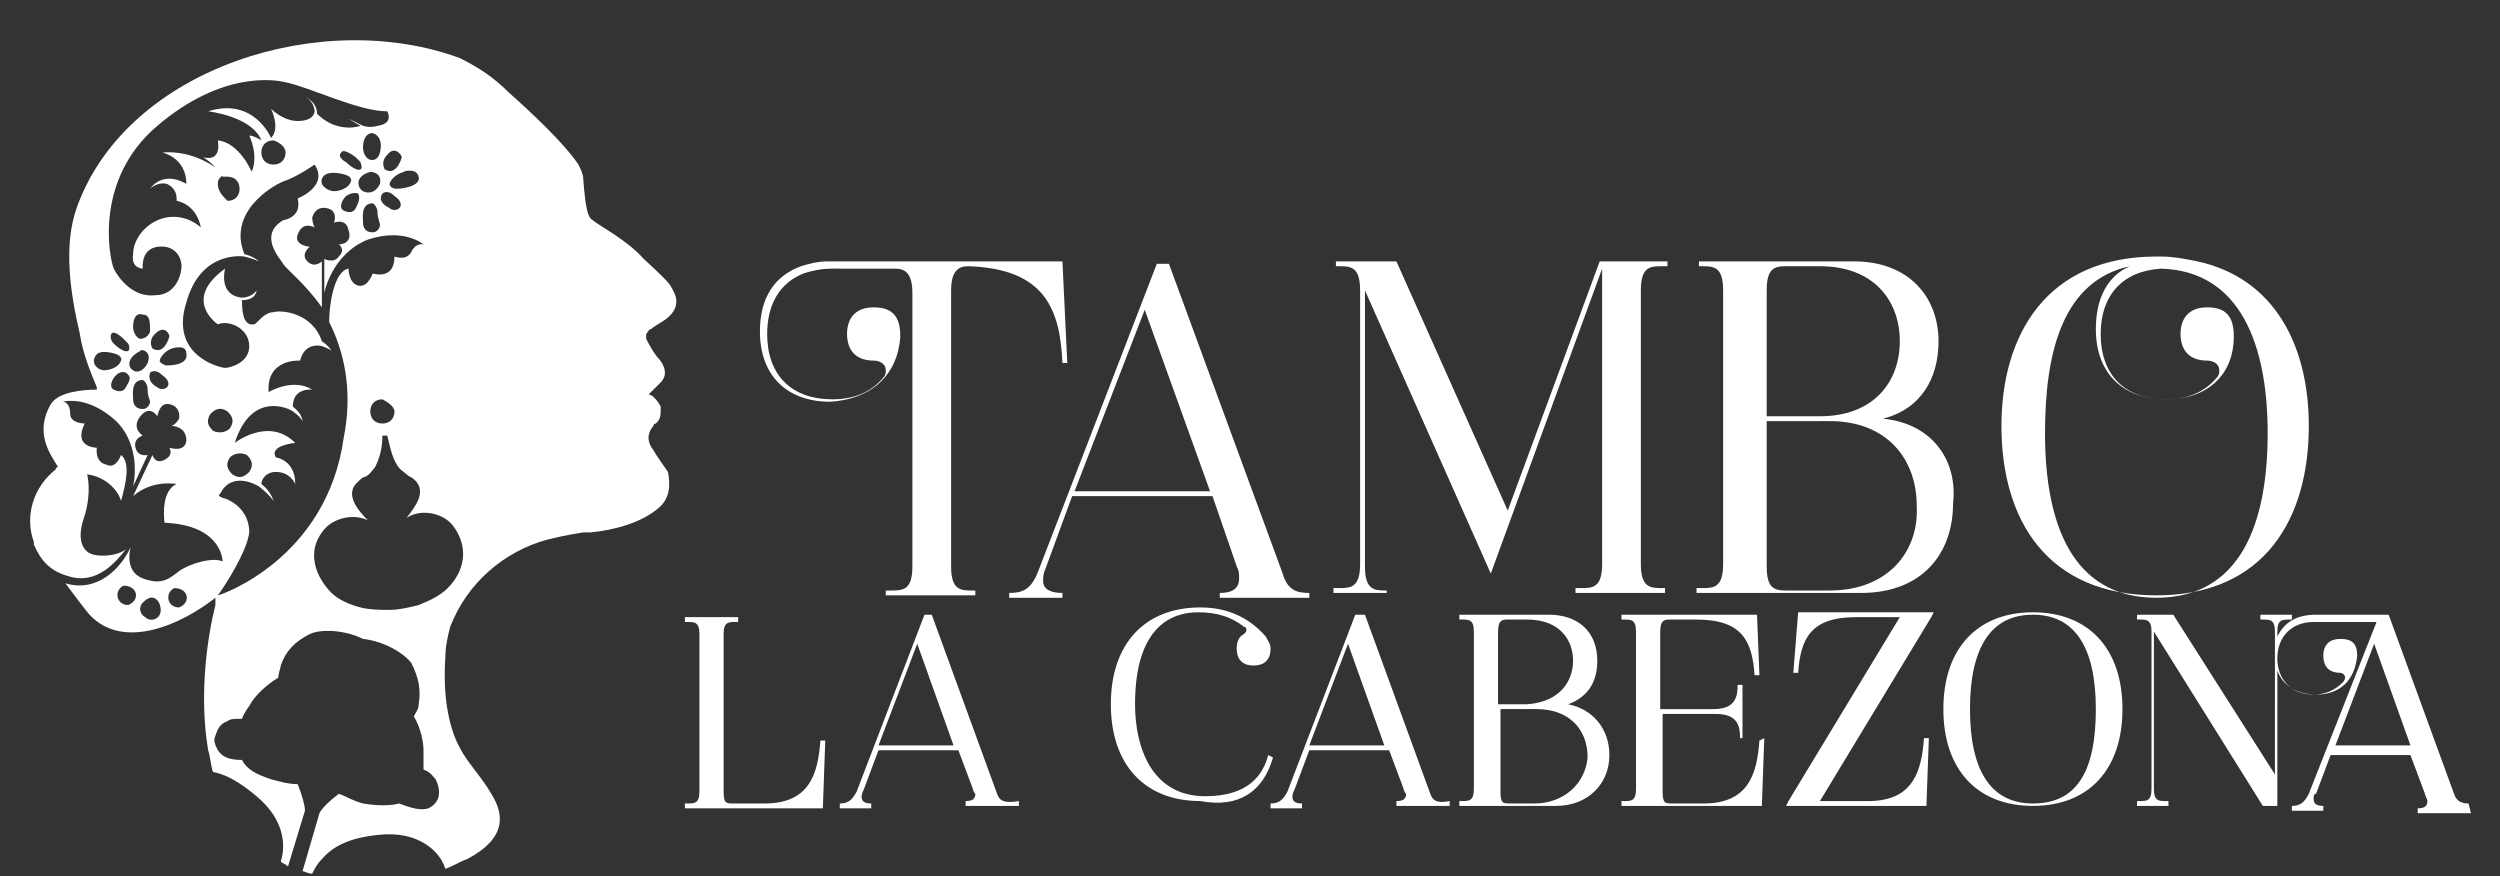 <?xml version="1.0" encoding="utf-8"?>
<!-- Generator: Adobe Illustrator 18.1.1, SVG Export Plug-In . SVG Version: 6.00 Build 0)  -->
<svg version="1.0" id="Layer_1" xmlns="http://www.w3.org/2000/svg" xmlns:xlink="http://www.w3.org/1999/xlink" x="0px" y="0px"
	 viewBox="0 0 103.3 36.2" enable-background="new 0 0 103.3 36.2" xml:space="preserve">
<rect x="0" y="0" width="103.3" height="36.2" fill="#333333" stroke="none"/>
<path fill="#FFFFFF" d="M27,18.6c-0.4-0.5-0.1-0.9,0-1c0-0.1,0.1-0.1,0.1-0.1c0.1-0.1,0.2-0.2,0.2-0.5c0-0.1,0-0.1,0-0.2
	c-0.1-0.2-0.2-0.3-0.3-0.4h0c-0.1-0.1-0.2-0.1-0.2-0.1s0.1-0.1,0.5-0.5c0.4-0.4,0-0.9-0.1-1c-0.1-0.1-0.3-0.4-0.5-0.8
	c0-0.1,0-0.1,0-0.2c0.1-0.1,0.1-0.2,0.2-0.2c0.1-0.1,0.3-0.2,0.6-0.4c0.8-0.6,0.3-1.2,0.2-1.4c-0.1-0.2-1.1-1.1-1.1-1.1
	c-0.7-0.8-1.9-1.4-2.1-1.6c-0.2-0.1-0.3-0.4-0.4-1.7c0-0.2-0.1-0.4-0.2-0.6c-0.6-0.9-2-2.2-2.9-3c-0.6-0.6-1.2-1-2-1.4
	C13.3,0.3,5.3,2.8,3.2,8.5c-0.6,1.6-0.3,3.6,0.1,5.3c0.1,0.7,0.4,1.5,0.7,2.2l0,0.1c-0.6,0-1.6,0.1-1.9,0.6c-0.7,1.2,0,2.1,0.3,2.6
	c0,0-0.1,0-0.1,0.1c-0.9,0.7-1.3,1.9-0.9,3c0,0,0,0.1,0,0.1c0.3,0.7,0.7,1.1,1.4,1.3c1.2,0.4,2-0.6,2.4-1.1
	c-0.4,0.3-1.1,0.3-1.4,0.2c-0.3-0.1-0.7-0.5-0.3-1.6c0.3-1,0.1-1.7,0.1-1.7c0.8,0.1,1.3,0.7,1.4,1.1c0.2-0.7,0.4-1.6,0-1.9
	c0,0-0.2,0.6-0.6,0.4C3.9,19.1,4,18.5,4,18.5s-1,0-0.5-1c0,0-0.6,0-0.6-0.4c0-0.5-0.3-0.5-0.3-0.5s1-0.3,2.2,0.8
	c1.1,1.1,0.7,2.7,0.7,2.7l0.6-1.3c0,0-0.4,0.1-0.5-0.3c-0.1-0.4,0.3-0.5,0.3-0.5s-0.5-0.3-0.1-0.8s0.7,0,0.7,0s0.1-0.6,0.5-0.5
	c0.5,0.1,0.4,0.6,0.4,0.6s-0.1,0.2-0.3,0.3c0,0,0.6,0,0.6,0.6c0,0,0,0.5-0.7,0.3c0,0,0.2,0.3-0.2,0.5c-0.4,0.2-0.5-0.2-0.5-0.2
	l-0.8,1.7c0.8-0.7,1.8-0.5,1.8-0.5c-0.7,0.3-0.5,1.6-0.5,1.6c2.4,0.1,2.4,1.6,2.4,1.6c-0.4-0.2-1.4,0.1-1.8,0.4
	c-0.4,0.3-0.7,0.6-1.5,0.3c-0.8-0.3-0.5-1.3-0.5-1.3l0,0C5,23.5,4,24.5,2.7,24.1c0,0,0,0,0,0c0.3,0.4,0.9,1.2,1,1.3
	c1.4,1.5,3.8,0.4,5.2-0.7c0,0,0,0.1,0,0.3c-0.3,1.2-0.7,3.6-0.3,6c0.1,0.3,0.1,0.6,0.2,0.9c0.6,0.1,1.2,0.5,1.8,1
	c1.2,1,1.2,2.1,1,2.7c0.1,0.1,0.2,0.1,0.3,0.2l0.7-2.3l0,0l0,0c0-0.2-0.1-0.6-0.3-1.1c-0.4,0-0.7-0.1-1.1-0.2
	c-0.6-0.2-1-0.4-1.2-0.8C9.5,31.4,9.2,31.3,9,31c-0.1-0.2-0.2-0.4-0.1-0.6c0.1-0.3,0.2-0.5,0.5-0.6c0.1-0.1,0.3-0.1,0.6-0.1
	c0.1-0.3,0.3-0.5,0.4-0.7c0.2-0.3,0.6-0.7,1.1-1c0-0.2,0.1-0.4,0.1-0.5c0.2-0.6,0.6-1,1.2-1.3c0.4-0.2,1.4-0.2,2.2,0.2c0,0,0,0,0,0
	l0,0c0,0,0,0,0,0c0,0,0,0,0,0l0,0c0,0,0,0,0,0c0.9,0.1,1.7,0.6,2,1c0.3,0.6,0.4,1.1,0.3,1.7c0,0.2-0.1,0.3-0.2,0.5
	c0.3,0.5,0.4,1.1,0.4,1.4c0,0.2,0,0.5,0,0.8c0.3,0.1,0.4,0.3,0.5,0.4c0.1,0.2,0.2,0.5,0.1,0.8c-0.1,0.2-0.2,0.3-0.4,0.4
	c-0.3,0.1-0.7,0-1.2-0.2c-0.4,0.1-0.9,0.1-1.5,0c-0.4-0.1-0.7-0.3-1-0.4c-0.4,0.3-0.7,0.6-0.8,0.8l0,0l0,0l-0.7,2.4
	c0.1,0,0.2,0.1,0.4,0.1c0.1-0.2,0.2-0.4,0.4-0.6c0.5-0.6,1.3-0.9,2.3-1c1.7-0.2,2.6,0.7,2.8,1.4c0.3-0.1,0.6-0.3,0.9-0.4
	c1.7-0.9,1.5-1.9,1-2.7c-0.4-0.7-1-1.3-1.3-1.9c-0.5-0.9-0.7-2.3-0.6-3.7c0-0.5,0.1-0.9,0.2-1.3c0.7-1.8,2.2-3.1,4-3.6
	c0.8-0.2,1.5-0.3,1.5-0.3c0.1,0,0.2,0,0.3,0c1-0.1,2.1-0.4,2.8-1c0.5-0.4,0.5-1,0.4-1.5C27.4,19.2,27.1,18.8,27,18.6 M5.3,25
	c-0.5,0-0.6-0.6-0.2-0.8C5.7,24.2,5.8,24.8,5.3,25 M6.6,25.4c-0.1,0.2-0.4,0.3-0.6,0.1c-0.2-0.1-0.3-0.4-0.1-0.6s0.4-0.3,0.6-0.1
	C6.6,24.9,6.7,25.2,6.6,25.4 M7.4,25.1c-0.5,0-0.6-0.6-0.2-0.8C7.8,24.3,7.9,24.9,7.4,25.1 M17.3,7.3c0.1,0.4-0.7,0.5-0.9,0.5
	c-0.2,0-0.3-0.1-0.3-0.2c0-0.1,0.2-0.4,0.6-0.5C16.6,7.1,17.2,6.9,17.3,7.3 M15.7,7.6C15.5,8,15.2,8,15,7.9
	c-0.2-0.1-0.4-0.6,0.3-0.8C15.3,7.1,15.8,7.1,15.7,7.6 M15.7,9.3c0,0.1-0.1,0.3-0.3,0.3c-0.3,0-0.4-0.2-0.4-0.4
	c0-0.2-0.1-0.8,0.4-0.8c0,0,0.2,0.1,0.2,0.4C15.6,9,15.7,9.2,15.7,9.3 M14.2,7.2c0.4,0.1,0.3,0.3,0.3,0.3c-0.1,0.3-0.5,0.4-0.7,0.4
	c-0.2,0-0.6-0.2-0.5-0.5C13.4,7.1,13.8,7.1,14.2,7.2 M14.1,6.3c0.1-0.2,0.6,0.2,0.6,0.2l0.2,0.2c0,0,0,0,0,0c0,0.1,0.1,0.2,0,0.3
	c-0.2,0.1-0.6-0.3-0.6-0.3S13.9,6.5,14.1,6.3 M14.3,8.1C14.6,7.9,14.8,8,14.8,8c0.1,0.2,0,0.4-0.1,0.6c-0.1,0.2-0.3,0.2-0.5,0.1
	C14,8.6,14.1,8.3,14.3,8.1 M15.7,6.3c-0.1,0.4-0.4,0.3-0.4,0.3c-0.1,0-0.3-0.2-0.3-0.5c0-0.3,0.1-0.6,0.4-0.6
	C15.7,5.6,15.8,5.9,15.7,6.3 M15.8,8c0,0,0.2-0.2,0.5,0.1c0.3,0.2,0.3,0.4,0.2,0.5c-0.1,0.1-0.3,0.1-0.4,0C15.9,8.5,15.6,8.3,15.8,8
	 M16.6,6.5c0,0-0.2,0.8-0.7,0.5c0,0-0.2-0.3,0.1-0.6C16.3,6,16.6,6.4,16.6,6.5 M6.5,5.2c2.7-2.3,4.9-1.9,5.3-1.8
	c1,0.2,3,1.2,4.2,1.2c0,0,0.3,0.5-0.4,0.6c0,0-0.3,0.1-0.6,0c0,0-0.4-0.2-0.6-0.3c0,0,0.3,0.2,0.5,0.3c-0.3,0.1-1.1,0.2-1.8-0.5
	c0-0.5-0.5-0.7-0.5-0.7C13,4.2,13,4.6,13,4.6S13,5,12.3,5c-0.6,0-1.1-0.5-1.1-0.5c0,0,0.4,0.8,0,1.2c0,0-0.7-1.7-2.6-1.1
	c0,0,1.8,0.2,2.2,1.2c0,0-0.3-0.2-0.5-0.2c0,0,0.4,0.8,0.1,1.5c0,0-0.5-1.2-1.4-1.3c0,0,0.2,0.9-0.6,0.7c0,0,0.5,0.3,0.8,0.8
	c0.1,0,0.1,0,0.2,0c0.3,0,0.5,0.2,0.5,0.5c0,0.3-0.2,0.5-0.5,0.5C9.2,8.1,9,7.9,9,7.6c0-0.2,0.1-0.3,0.3-0.4C8.9,6.9,8,6.2,6.7,6.3
	c0,0,1,0.2,1,1.3c0,0-0.9-0.6-1.5,0.2c0,0,0.3-0.3,0.7-0.2c0.4,0.2,0.4,0.5,0.4,0.7c0,0,0.8,0.1,1,1.1c0,0-0.6-0.6-1.5-0.4
	C6,9.2,5.5,9.9,5.5,10.5c-0.1,0.6,0.4,0.6,0.4,0.6s-0.1-0.8,0.6-0.9c0.7-0.1,1,0.4,1,0.8c0,0.3-0.2,1.2-1.1,1.2
	c-0.9,0.1-1.5-0.7-1.7-1.1C4.5,10.6,3.9,7.4,6.5,5.2 M11.8,6.3c0,0.3-0.2,0.5-0.5,0.5c-0.3,0-0.5-0.2-0.5-0.5c0-0.3,0.2-0.5,0.5-0.5
	C11.6,5.9,11.8,6.1,11.8,6.3 M7,13.9c0,0-0.2,0.8-0.7,0.5c0,0-0.2-0.3,0.1-0.6C6.8,13.4,7,13.8,7,13.9 M6.2,13.7
	C6.1,14,5.8,14,5.8,14c-0.1,0-0.3-0.2-0.3-0.5c0-0.3,0.1-0.6,0.4-0.5C6.2,13,6.2,13.3,6.2,13.7 M5.3,14.5c-0.2,0.1-0.6-0.3-0.6-0.3
	s-0.2-0.2-0.1-0.4c0.1-0.2,0.5,0.2,0.5,0.2l0.2,0.2c0,0,0,0,0,0C5.3,14.2,5.4,14.4,5.3,14.5 M3.9,14.8c0.1-0.3,0.4-0.3,0.8-0.2
	C5.1,14.7,5,14.9,5,14.9c-0.1,0.3-0.5,0.4-0.7,0.4C4.1,15.3,3.8,15.1,3.9,14.8 M5.2,16c-0.1,0.2-0.3,0.2-0.5,0.1s-0.1-0.4,0.1-0.6
	c0.2-0.2,0.4-0.1,0.4-0.1C5.5,15.6,5.3,15.8,5.2,16 M6.2,16.6c0,0.1-0.1,0.3-0.3,0.3c-0.3,0-0.4-0.2-0.4-0.4c0-0.2-0.1-0.8,0.4-0.8
	c0,0,0.2,0.1,0.2,0.4C6.1,16.4,6.2,16.5,6.2,16.6 M6.1,15c-0.2,0.4-0.5,0.4-0.6,0.3c-0.2-0.1-0.3-0.5,0.3-0.8
	C5.8,14.4,6.3,14.5,6.1,15 M6.9,16c-0.1,0.1-0.3,0.1-0.4,0c-0.2-0.1-0.4-0.3-0.3-0.6c0,0,0.2-0.2,0.5,0.1C7,15.7,7,15.9,6.9,16
	 M6.9,15.1c-0.1,0-0.3-0.1-0.3-0.2c0-0.1,0.2-0.4,0.5-0.5c0,0,0.6-0.2,0.6,0.2C7.8,15.1,7,15.1,6.9,15.1 M8.8,17.8
	c-0.2-0.2-0.3-0.4-0.1-0.7c0.2-0.2,0.4-0.3,0.7-0.1c0.2,0.2,0.3,0.4,0.1,0.7C9.3,17.9,9,17.9,8.8,17.8 M10.2,18.8
	c0.2,0.2,0.3,0.4,0.1,0.7c-0.2,0.2-0.4,0.3-0.7,0.1c-0.2-0.2-0.3-0.4-0.1-0.7C9.7,18.7,10,18.7,10.2,18.8 M9,24.6
	c0.3-0.4,1.2-1.8,1.3-2.6c0-0.9-0.7-1.3-1-1.4c-0.4-0.1-0.2-0.2-0.2-0.2c0.5-1,1.6-0.3,1.6-0.3l0,0c0,0,0.4,0.3,0.6,0.6
	c0,0-0.1-0.4-0.5-0.7c0-0.2,0.2-0.5,0.6-0.5c0.6,0,0.8,0.5,0.8,0.5c0-1-0.8-1.1-0.8-1.1c-0.3-0.5,0.8-0.6,0.8-0.6
	c-1.1-1.1-2.5,0-2.5,0c0.7-2.2,2.3-1.4,2.4-1.3l0,0c0,0,0.3,0.2,0.4,0.4c0,0,0-0.3-0.4-0.6c0-0.8,0.8-0.7,0.8-0.7
	c-0.8-0.5-1.8,0.1-1.8,0.1c-0.1-1.4,1.3-1.3,1.3-1.3c0.2-0.8,0.9-0.6,0.9-0.6s0.3,0.1,0.4,0.2c0,0-0.1-0.2-0.4-0.4
	c-0.4-1.2-1.7-1.3-2-1.2c-0.4,0-0.7,0.5-0.8,0.5c-0.5,0.1-0.5-0.7-0.5-1c0.6,0,0.6-0.4,0.6-0.4c-0.2,0.3-0.6,0.3-0.6,0.3
	c-1-0.1-0.7-1.2-0.7-1.2c-1.8,1.3-0.3,2.3-0.3,2.3c0.5-0.2,1.3,0.2,1.3,0.9c0,0.7-0.8,0.9-1,0.9c-0.2,0-2.3-0.5-1.6-2.7
	c0.6-2.2,2.4-1.9,2.4-1.9s0.4,0.1,0.6,0.2c0,0-0.2-0.2-0.6-0.3c-0.7-1.7,1.1-2.8,1.6-3c0.6-0.2,1.3-0.7,1.3-0.7
	c0.6,0.9-0.7,1.4-0.7,1.4c0.2,0.8-0.6,0.9-0.6,0.9c-1,0.6-0.2,1.5,0,1.8c0.1,0.2,0.9,0.8,1.6,1.8l0-1.9c0,0-0.3,0.3-0.6,0
	c-0.3-0.3,0.1-0.6,0.1-0.6c-0.7-0.1-0.5-0.5-0.5-0.5C12.5,9.1,13,9.4,13,9.4C12.9,9.2,12.9,9,12.9,9s0.1-0.5,0.6-0.4
	c0.5,0.1,0.3,0.6,0.3,0.6s0.5-0.2,0.6,0.3c0.2,0.6-0.4,0.6-0.4,0.6s0.3,0.2,0,0.5c-0.2,0.3-0.6,0.1-0.6,0.1l0,1.4
	c0,0,0.3-1.6,1.8-2.2c1.5-0.5,2.3,0.2,2.3,0.2s-0.3-0.1-0.5,0.3c-0.2,0.4-0.7,0.2-0.7,0.2c0,1-0.9,0.7-0.9,0.7s-0.2,0.6-0.6,0.5
	c-0.4-0.1-0.4-0.7-0.4-0.7c-0.6,0.1-0.8,1.5-0.8,2.2c0.6,1.2,1,2.8,0.6,4.8C13.5,23.1,9.1,24.6,9,24.6 M16.3,17
	c0,0.3-0.2,0.5-0.5,0.5c-0.3,0-0.5-0.2-0.5-0.5c0-0.3,0.2-0.5,0.5-0.5C16,16.6,16.3,16.8,16.3,17 M18.5,24.3
	c-0.3,0.3-0.7,0.5-1.2,0.7c-0.4,0.1-0.8,0.2-1.2,0.2l0,0c0,0,0,0,0,0c0,0,0,0,0,0v0c-0.4,0-0.8,0-1.2-0.1c-0.4-0.1-0.9-0.3-1.2-0.6
	c-0.7-0.7-1-1.7-0.4-2.5c0.4-0.6,1.3-0.8,1.9-0.5c-0.4-0.4-1-1.1-0.4-1.6c0.1-0.1,0.2-0.2,0.3-0.2c0.2-0.1,0.3-0.3,0.4-0.4
	c0.2-0.4,0.3-0.8,0.3-1.3l0.2,0c0.1,0.4,0.2,0.9,0.4,1.2c0.1,0.2,0.3,0.3,0.4,0.4c0.1,0.1,0.2,0.1,0.3,0.2c0.6,0.5,0,1.2-0.3,1.6
	c0.6-0.4,1.5-0.2,1.9,0.3C19.4,22.6,19.2,23.6,18.5,24.3"/>
<path fill="#FFFFFF" d="M37.2,13.9c0-0.8-0.3-1.2-1.1-1.2c-0.8,0-1.1,0.5-1.1,1.1c0,0.6,0.3,1.1,1.1,1.1c0.2,0,0.5,0.1,0.5,0.4
	c0,0.1,0,0.2-0.1,0.3c-0.5,0.6-1.2,0.9-2.1,0.9c-1.7,0-2.7-1-2.7-2.7c0-1.2,0.5-2.1,1.5-2.5c0.3-0.1,0.7-0.2,1.2-0.2H37
	c0.4,0,0.7,0.2,0.7,1v11.3c0,1-0.4,1-0.9,1h-0.2v0.2h3.7v-0.2h-0.1c-0.5,0-0.9,0-0.9-1V12c0-0.8,0.3-1,0.7-1c3.2,0.1,3.8,1.8,3.9,4
	l0.2,0l-0.2-4.2h-9.7c-0.4,0-0.8,0.1-1.1,0.2c-1.1,0.4-1.7,1.3-1.7,2.7c0,1.8,1.1,2.9,2.9,2.9C36,16.5,37.1,15.5,37.2,13.9"/>
<path fill="#FFFFFF" d="M44.3,20.5h5.8l1,2.9c0.1,0.2,0.1,0.3,0.1,0.5c0,0.5-0.4,0.6-0.8,0.6v0.2h3.7v-0.2c-0.5,0-0.9-0.1-1.1-0.8
	l-4.7-12.8h-0.5l-4.9,12.7c-0.3,0.8-0.7,0.9-1.2,0.9v0.2h2.2v-0.2c-0.4,0-0.8-0.1-0.8-0.5c0-0.1,0-0.3,0.1-0.5L44.3,20.5z
	 M47.3,12.8l2.7,7.5h-5.6L47.3,12.8z"/>
<path fill="#FFFFFF" d="M57.4,24.4h-0.1c-0.5,0-0.9,0-0.9-1V12l5.2,11.7l4.6-12.6v12.2c0,1-0.4,1-0.9,1h-0.2v0.2h3.7v-0.2h-0.1
	c-0.5,0-0.9,0-0.9-1V12c0-1,0.4-1,0.9-1h0.2v-0.2h-2.8l-3.8,10.3l-4.6-10.3h-2.5V11h0.1c0.5,0,0.9,0,0.9,1v11.3c0,1-0.4,1-0.9,1
	h-0.2v0.2h2.2V24.4z"/>
<path fill="#FFFFFF" d="M77.8,17.3c1.6-0.4,2.3-1.7,2.3-3.2c0-1.8-1.2-3.3-3.5-3.3h-6.4V11h0.1c0.5,0,0.9,0,0.9,1v11.3
	c0,1-0.4,1-0.9,1h-0.2v0.2h6.8c2.5,0,3.8-1.6,3.8-3.7C80.9,19.1,79.9,17.5,77.8,17.3 M73,12c0-0.9,0.3-1,0.8-1h1.4
	c2.2,0,3.3,1.4,3.3,3.1s-1.1,3.1-3.3,3.1H73V12z M75.6,24.4h-1.8c-0.5,0-0.8-0.1-0.8-1v-6h2.6c2.4,0,3.6,1.6,3.6,3.5
	C79.3,22.8,78,24.4,75.6,24.4"/>
<path fill="#FFFFFF" d="M89.1,24.6c4.5,0,6.3-3.2,6.3-7c0-3.3-1.4-6.1-4.6-6.8c-0.5-0.1-1-0.2-1.5-0.2h-0.2c-4.5,0-6.4,3.2-6.4,7
	C82.7,21.5,84.6,24.6,89.1,24.6 M88,11c-0.9,0.4-1.4,1.3-1.4,2.6c0,1.8,1.1,2.9,2.9,2.9c1.7,0,2.8-1,2.8-2.6c0-0.8-0.3-1.2-1.1-1.2
	c-0.8,0-1.1,0.5-1.1,1.1c0,0.6,0.3,1.1,1.1,1.1c0.2,0,0.5,0.1,0.5,0.4c0,0.1,0,0.2-0.1,0.3c-0.5,0.6-1.2,0.9-2.1,0.9
	c-1.7,0-2.7-1-2.7-2.7c0-1.6,0.9-2.6,2.5-2.7c3.3,0.1,4.4,3.2,4.4,6.8c0,3.7-1.1,6.8-4.6,6.8c-3.5,0-4.6-3.1-4.6-6.8
	C84.5,14.4,85.3,11.6,88,11"/>
<path fill="#FFFFFF" d="M33.9,30.6c-0.1,1.3-0.4,2.6-2.3,2.6h-1.3c-0.3,0-0.4,0-0.4-0.5v-6.5c0-0.5,0.2-0.5,0.5-0.5h0.1v-0.2h-2.2
	v0.2h0.1c0.3,0,0.5,0,0.5,0.5v6.5c0,0.5-0.2,0.5-0.5,0.5h-0.1v0.2H34l0.1-2.8l0,0L33.9,30.6L33.9,30.6z"/>
<path fill="#FFFFFF" d="M41.2,32.8l-2.7-7.4h-0.3l-2.8,7.3c-0.2,0.4-0.4,0.5-0.7,0.5h0v0.2H36v-0.2h0c-0.3,0-0.4-0.1-0.4-0.3
	c0,0,0-0.1,0.1-0.3l0.6-1.6h3.3l0.6,1.6c0,0.1,0.1,0.2,0.1,0.2c0,0.2-0.1,0.3-0.4,0.3h0v0.2h2.2v-0.2h0
	C41.5,33.2,41.3,33.1,41.2,32.8 M36.3,30.8l1.6-4.2l1.5,4.2H36.3z"/>
<path fill="#FFFFFF" d="M52.6,31.3l-0.2-0.1l0,0c-0.2,0.8-0.8,1.7-2.6,1.7c-2.2,0-2.9-2-2.9-3.8c0-3.3,1.6-3.8,2.6-3.8
	c0.8,0,1.4,0.2,1.9,0.6c0.1,0,0.1,0.1,0.1,0.1c0,0.1,0,0.1-0.1,0.2c-0.2,0.1-0.3,0.3-0.3,0.6c0,0.4,0.2,0.7,0.7,0.7
	c0.4,0,0.7-0.2,0.7-0.7c0-0.2-0.1-0.3-0.2-0.5c-0.7-0.8-1.6-1.2-2.7-1.2c-2.3,0-3.7,1.5-3.7,4c0,2.5,1.4,4,3.7,4
	C51.2,33.4,52.2,32.7,52.6,31.3L52.6,31.3z"/>
<path fill="#FFFFFF" d="M59.1,32.8l-2.7-7.4H56l-2.8,7.3c-0.2,0.4-0.4,0.5-0.7,0.5h0v0.2h1.3v-0.2h0c-0.3,0-0.4-0.1-0.4-0.3
	c0,0,0-0.1,0.1-0.3l0.6-1.6h3.3l0.6,1.6c0,0.1,0.1,0.2,0.1,0.2c0,0.2-0.1,0.3-0.4,0.3h0v0.2h2.2v-0.2h0
	C59.4,33.2,59.2,33.1,59.1,32.8 M54.1,30.8l1.6-4.2l1.5,4.2H54.1z"/>
<path fill="#FFFFFF" d="M64.8,29.1c0.8-0.3,1.2-0.9,1.2-1.8c0-1.2-0.8-1.9-2-1.9h-3.7v0.2h0.1c0.3,0,0.5,0,0.5,0.5v6.5
	c0,0.5-0.2,0.5-0.5,0.5h-0.1v0.2h4c1.3,0,2.2-0.9,2.2-2.1C66.5,30.1,65.8,29.3,64.8,29.1 M61.9,26.1c0-0.5,0.2-0.5,0.4-0.5h0.8
	c1.4,0,1.9,0.9,1.9,1.7c0,0.8-0.5,1.7-1.9,1.8h-1.2V26.1z M63.4,33.2h-1c-0.3,0-0.4,0-0.4-0.5v-3.4h1.5c1.3,0,2.1,0.8,2.1,2
	C65.5,32.4,64.6,33.2,63.4,33.2"/>
<path fill="#FFFFFF" d="M72.7,30.6c-0.1,1.3-0.4,2.6-2.3,2.6h-1.3c-0.3,0-0.4,0-0.4-0.5v-3.2h2.2c0.9,0,1,0.5,1,1v0H72v-2.2h-0.2v0
	c0,0.5-0.1,1-1,1h-2.2v-3.2c0-0.5,0.2-0.5,0.4-0.5h1.1c1.9,0,2.3,0.9,2.4,2.3l0,0l0.2,0l-0.1-2.5H67v0.2h0.1c0.3,0,0.5,0,0.5,0.5
	v6.5c0,0.5-0.2,0.5-0.5,0.5H67v0.2h5.8l0.1-2.8l0,0L72.7,30.6L72.7,30.6z"/>
<path fill="#FFFFFF" d="M74.1,27.8l0.2,0l0,0c0.1-1.4,0.5-2.3,2.4-2.3h1.8l-4.6,7.6l-0.1,0.2h5.8l0.1-2.8l-0.2,0l0,0
	c-0.1,1.3-0.4,2.6-2.3,2.6h-2l4.6-7.6l0.1-0.2h-5.6L74.1,27.8z"/>
<path fill="#FFFFFF" d="M84,25.3c-2.3,0-3.7,1.5-3.7,4s1.4,4,3.7,4c2.3,0,3.7-1.5,3.7-4S86.3,25.3,84,25.3 M84,33.2
	c-1.7,0-2.6-1.3-2.6-3.9c0-2.6,0.9-3.9,2.6-3.9c1.7,0,2.6,1.3,2.6,3.9C86.6,31.9,85.8,33.2,84,33.2"/>
<path fill="#FFFFFF" d="M102,33.2c-0.3,0-0.5-0.1-0.6-0.4l-2.7-7.4h-3c-0.8,0-1.3,0.3-1.6,0.9v-0.2c0-0.5,0.2-0.5,0.5-0.5h0.1v-0.2
	h-1.3v0.2h0.1c0.3,0,0.5,0,0.5,0.5V32l-4.2-6.6l0,0h-1.5v0.2h0.1c0.3,0,0.5,0,0.5,0.5v6.5c0,0.5-0.2,0.5-0.5,0.5h-0.1v0.2h1.3v-0.2
	h-0.1c-0.3,0-0.5,0-0.5-0.5v-6.5l4.5,7.2l0,0h0.6v-5.6c0.2,0.6,0.8,1,1.6,1c1,0,1.6-0.6,1.7-1.6c0-0.5-0.2-0.7-0.7-0.7
	c-0.4,0-0.7,0.2-0.7,0.7c0,0.4,0.2,0.7,0.7,0.7c0.1,0,0.2,0.1,0.2,0.2c0,0,0,0.1-0.1,0.2c-0.3,0.3-0.7,0.5-1.2,0.5
	c-0.9,0-1.5-0.6-1.5-1.5c0-0.9,0.6-1.5,1.5-1.5h2.6l-2.8,7.1c-0.2,0.4-0.4,0.5-0.7,0.5h0v0.2h1.3v-0.2h0c-0.3,0-0.4-0.1-0.4-0.3
	c0-0.1,0-0.2,0.1-0.2l0.6-1.6h3.3l0.6,1.6c0,0.1,0.1,0.2,0.1,0.3c0,0.2-0.1,0.3-0.4,0.3h0v0.2h2.2L102,33.2L102,33.2z M96.5,30.8
	l1.6-4.2l1.5,4.2H96.5z"/>
</svg>
